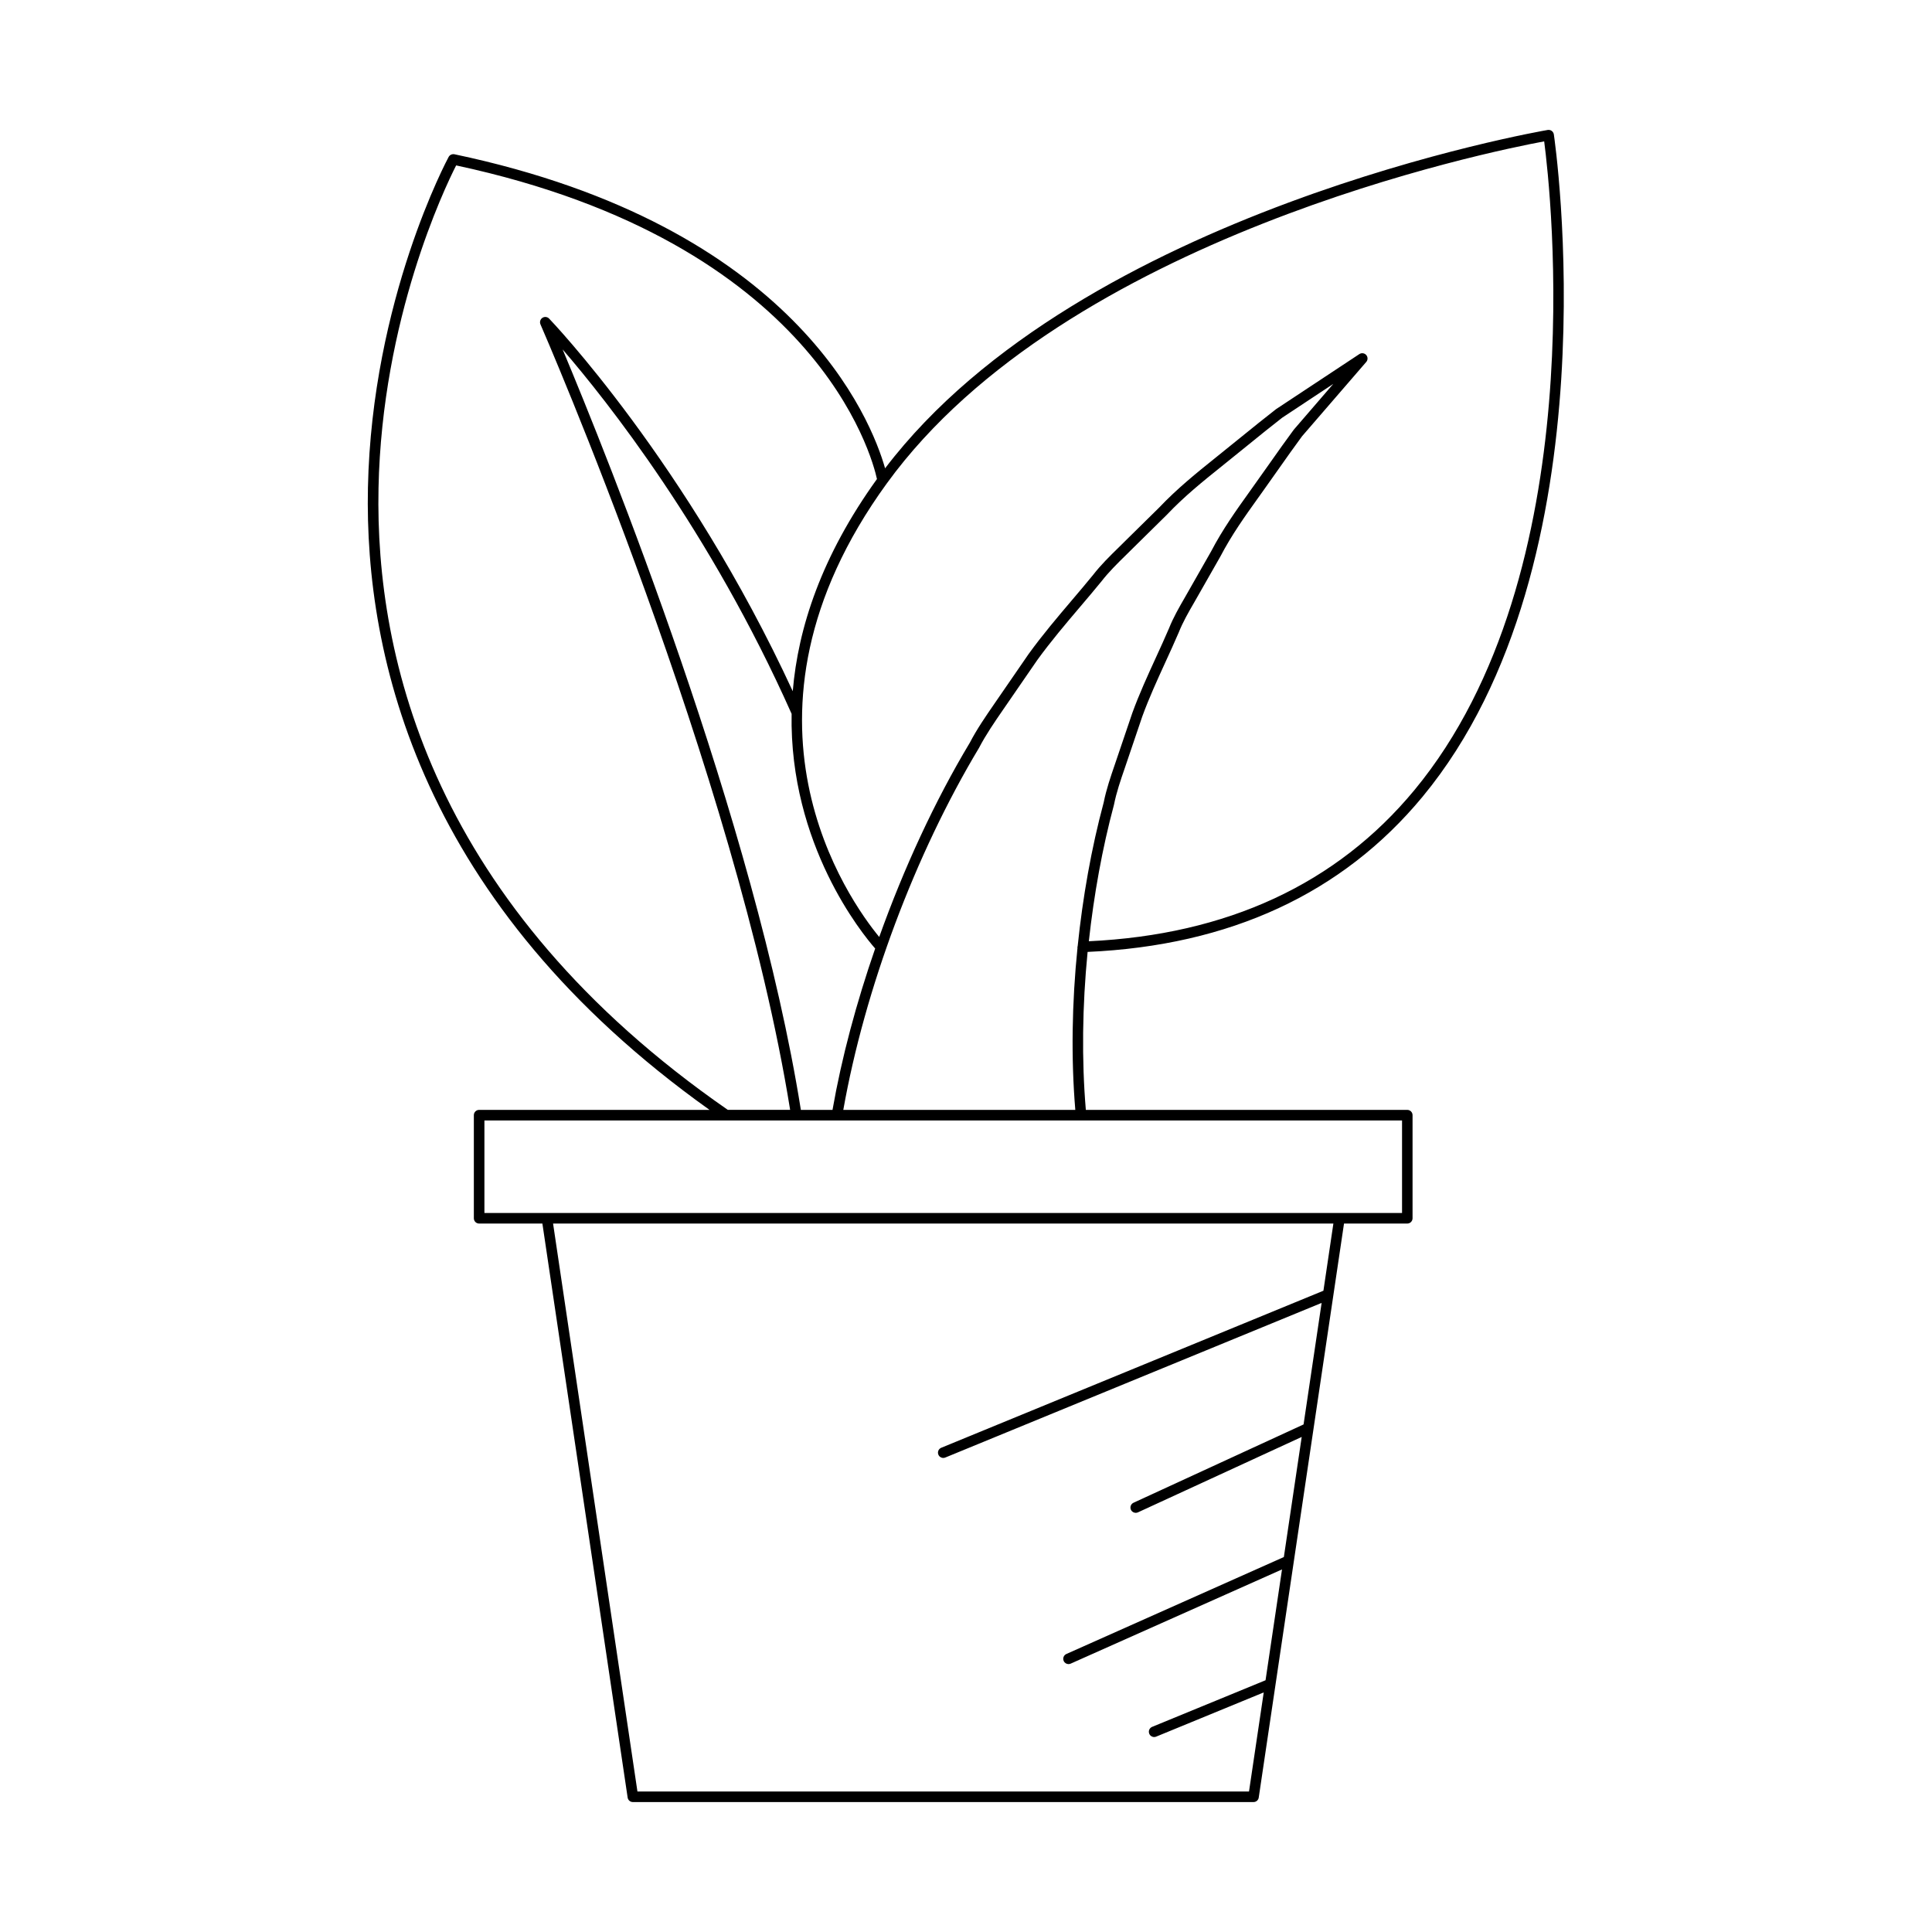 <?xml version="1.0" encoding="UTF-8"?>
<!-- Uploaded to: SVG Repo, www.svgrepo.com, Generator: SVG Repo Mixer Tools -->
<svg fill="#000000" width="800px" height="800px" version="1.1" viewBox="144 144 512 512" xmlns="http://www.w3.org/2000/svg">
 <path d="m555.22 178.69c-0.305-0.219-0.676-0.305-1.051-0.25-1.242 0.211-123.55 21.277-175.61 89.668-3.637-12.793-23.688-64.203-114.14-83.23-0.602-0.109-1.219 0.16-1.516 0.699-0.203 0.371-20.352 37.766-21.395 87.637-0.949 45.348 14.148 110.45 90.531 164.92l-61.066-0.004c-0.773 0-1.398 0.629-1.398 1.398v27.328c0 0.77 0.625 1.398 1.398 1.398h16.766l22.594 152.12c0.102 0.684 0.688 1.191 1.383 1.191h164.48c0.695 0 1.281-0.508 1.383-1.191l22.598-152.12h16.766c0.773 0 1.398-0.629 1.398-1.398v-27.328c0-0.77-0.625-1.398-1.398-1.398h-85.184c-1.125-13.305-0.938-27.582 0.469-41.863 37.668-1.672 67.543-15.469 88.758-41.113 51.445-62.184 34.969-174.42 34.797-175.55-0.059-0.363-0.262-0.695-0.566-0.914zm-310.91 94.688c0.914-44.91 17.523-79.551 20.574-85.543 95.438 20.457 110.24 77.238 111.52 83.113-14.715 20.438-20.918 39.477-22.316 56.238-27.961-60.547-64.195-98.375-64.57-98.758-0.473-0.492-1.223-0.57-1.789-0.188-0.559 0.379-0.77 1.098-0.5 1.723 0.52 1.184 51.84 118.97 66.164 208.16h-16.523c-78.152-54.18-93.48-119.48-92.559-164.75zm131.62 121.99c-4.973 14.363-8.879 28.898-11.305 42.762h-8.387c-12.172-76.344-51.453-173.66-63.137-201.53 11.621 13.469 39.082 48.035 60.672 96.547 0.004 0.008 0.012 0.008 0.012 0.012-0.617 34.711 18.793 58.398 22.145 62.207zm118.79 90.688-101.28 41.617c-0.715 0.297-1.055 1.113-0.762 1.824 0.223 0.543 0.746 0.871 1.297 0.871 0.176 0 0.359-0.031 0.531-0.105l99.738-40.98-4.785 32.207-45.062 20.75c-0.703 0.328-1.008 1.16-0.688 1.859 0.234 0.516 0.742 0.816 1.27 0.816 0.195 0 0.395-0.043 0.586-0.125l43.402-19.988-4.731 31.828-57.633 25.691c-0.707 0.316-1.023 1.141-0.711 1.848 0.23 0.523 0.742 0.832 1.277 0.832 0.191 0 0.387-0.039 0.57-0.121l56.008-24.969-4.363 29.371-30.055 12.352c-0.715 0.297-1.055 1.113-0.762 1.824 0.223 0.543 0.746 0.871 1.297 0.871 0.176 0 0.359-0.031 0.531-0.105l28.508-11.719-3.902 26.266h-162.07l-22.359-150.52h206.79zm20.836-45.129v24.527h-243.18v-24.527zm-85.973-46.105c-0.008 0.074-0.078 0.121-0.074 0.199 0 0.035 0.039 0.059 0.043 0.094-1.492 14.656-1.727 29.336-0.586 43.016h-61.484c5.672-31.996 19.016-67.699 35.969-95.941 1.832-3.516 4.152-6.883 6.394-10.137l9.047-13.141c3.574-4.934 7.519-9.582 11.332-14.074 1.918-2.254 3.805-4.484 5.641-6.731 1.961-2.531 4.285-4.812 6.535-7.016 0.711-0.695 1.418-1.387 2.102-2.078l8.664-8.535c4.676-4.941 9.676-8.961 14.516-12.84l6.777-5.473c3.367-2.734 6.496-5.269 9.34-7.473l13.531-8.953-10.461 12.125c-2.094 2.82-4.289 5.938-6.617 9.238l-5.199 7.324c-3.465 4.844-7.043 9.852-10.098 15.699l-5.621 9.867c-0.453 0.816-0.918 1.625-1.387 2.434-1.473 2.555-3 5.191-4.152 8.086-1.113 2.602-2.297 5.188-3.488 7.785-2.156 4.711-4.391 9.578-6.238 14.66l-4.621 13.629c-1.117 3.254-2.273 6.621-2.953 10.047-3.277 12.184-5.57 25.164-6.91 38.188zm89.25-41.441c-20.602 24.902-49.648 38.336-86.281 40.059 1.352-12.328 3.555-24.602 6.66-36.164 0.664-3.328 1.742-6.461 2.883-9.77l4.613-13.613c1.801-4.949 4.012-9.762 6.144-14.426 1.199-2.617 2.394-5.227 3.531-7.879 1.09-2.738 2.562-5.293 3.988-7.758 0.477-0.824 0.949-1.645 1.402-2.453l5.641-9.906c2.988-5.719 6.512-10.648 9.918-15.41l1.398-1.957c1.309-1.844 2.582-3.641 3.809-5.383 2.316-3.285 4.5-6.379 6.516-9.109l17.016-19.695c0.461-0.523 0.453-1.312-0.004-1.836-0.465-0.531-1.246-0.625-1.824-0.246l-22.07 14.59c-2.941 2.273-6.086 4.828-9.473 7.57l-6.769 5.465c-4.68 3.754-9.984 8.02-14.758 13.066l-8.641 8.508c-0.684 0.688-1.383 1.379-2.09 2.066-2.316 2.262-4.711 4.609-6.769 7.266-1.797 2.207-3.676 4.422-5.582 6.664-3.848 4.531-7.824 9.219-11.484 14.273l-9.062 13.164c-2.289 3.324-4.664 6.762-6.531 10.359-9.309 15.504-17.5 33.285-24.008 51.48-7.836-9.504-42.984-58.246 2.031-120.23l0.008-0.008c47.418-65.301 160.21-88.016 174.18-90.605 1.727 13.203 13.125 114.49-34.391 171.92z"/>
</svg>